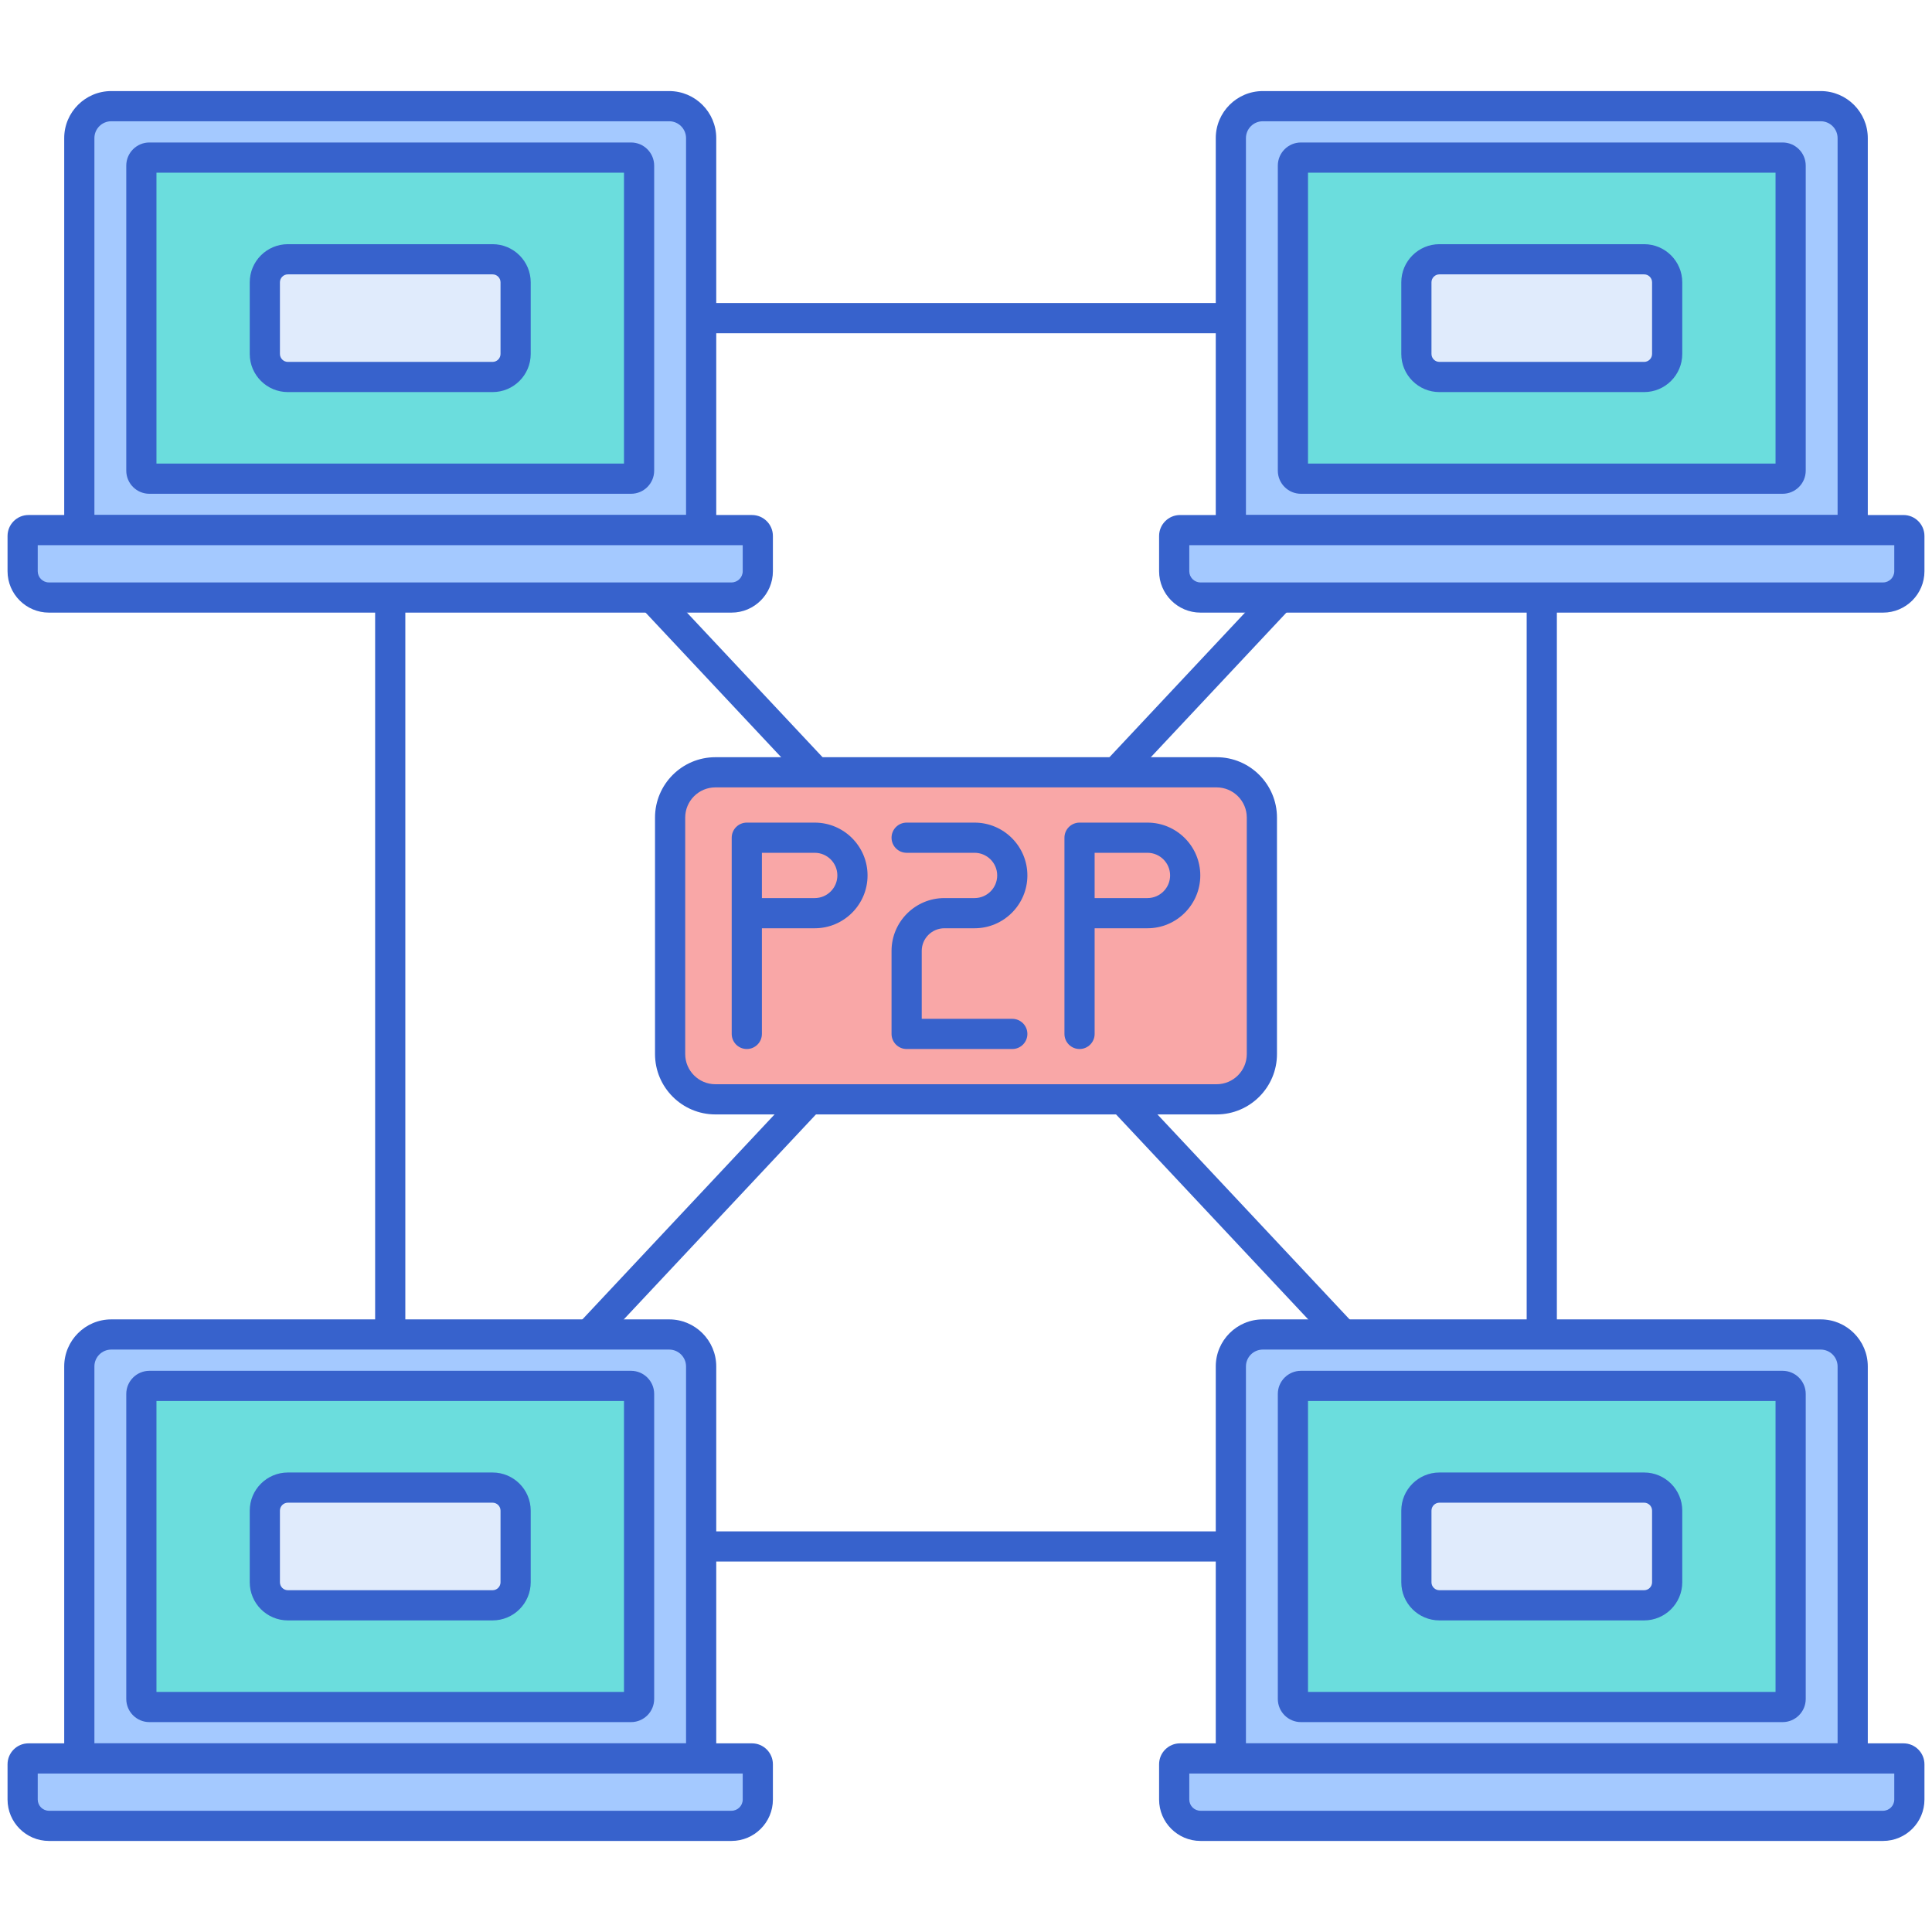 <svg id="Layer_1" height="512" viewBox="0 0 256 256" width="512" xmlns="http://www.w3.org/2000/svg"><g><g><g><path d="m204.293 206.913h-152.586c-1.104 0-2-.896-2-2v-162.759c0-1.104.896-2 2-2h152.586c1.104 0 2 .896 2 2v162.759c0 1.105-.896 2-2 2zm-150.586-4h148.586v-158.759h-148.586z" fill="#3762cc"/></g><g><path d="m204.293 206.913c-.534 0-1.066-.212-1.459-.632l-152.586-162.759c-.755-.806-.715-2.072.091-2.827.806-.757 2.072-.715 2.827.091l152.586 162.759c.755.806.715 2.072-.091 2.827-.386.362-.877.541-1.368.541z" fill="#3762cc"/></g><g><path d="m51.707 206.913c-.49 0-.981-.179-1.367-.541-.806-.755-.847-2.021-.091-2.827l152.585-162.759c.755-.806 2.021-.848 2.827-.091.806.755.847 2.021.091 2.827l-152.586 162.759c-.394.42-.926.632-1.459.632z" fill="#3762cc"/></g><g><g><g><path d="m92.906 70.243h-82.398v-51.942c0-2.339 1.896-4.235 4.235-4.235h73.927c2.339 0 4.235 1.896 4.235 4.235v51.942z" fill="#a4c9ff"/></g><g><path d="m18.732 62.365v-40.421c0-.587.476-1.064 1.064-1.064h63.822c.587 0 1.064.476 1.064 1.064v40.421c0 .587-.476 1.064-1.064 1.064h-63.822c-.588-.001-1.064-.477-1.064-1.064z" fill="#6bdddd"/></g><g><path d="m92.906 72.242h-82.398c-1.104 0-2-.896-2-2v-51.94c0-3.438 2.797-6.235 6.235-6.235h73.927c3.438 0 6.236 2.797 6.236 6.235v51.94c0 1.105-.896 2-2 2zm-80.398-4h78.397v-49.94c0-1.232-1.003-2.235-2.236-2.235h-73.925c-1.232 0-2.235 1.003-2.235 2.235v49.94z" fill="#3762cc"/></g><g><path d="m83.618 65.429h-63.823c-1.689 0-3.063-1.374-3.063-3.063v-40.422c0-1.689 1.375-3.064 3.063-3.064h63.823c1.689 0 3.063 1.375 3.063 3.064v40.421c.001 1.69-1.374 3.064-3.063 3.064zm-62.886-4h61.95v-38.549h-61.95z" fill="#3762cc"/></g><g><path d="m96.928 79.175h-90.442c-1.925 0-3.486-1.561-3.486-3.486v-4.672c0-.428.347-.775.775-.775h95.864c.428 0 .775.347.775.775v4.672c0 1.925-1.561 3.486-3.486 3.486z" fill="#a4c9ff"/></g><g><path d="m96.928 81.175h-90.442c-3.025 0-5.486-2.461-5.486-5.486v-4.672c0-1.53 1.245-2.775 2.775-2.775h95.864c1.53 0 2.774 1.245 2.774 2.775v4.672c.001 3.025-2.46 5.486-5.485 5.486zm-91.928-8.933v3.447c0 .819.667 1.485 1.486 1.485h90.442c.819 0 1.486-.666 1.486-1.485v-3.447z" fill="#3762cc"/></g></g><g><path d="m65.27 49.953h-27.126c-1.685 0-3.052-1.366-3.052-3.052v-9.494c0-1.685 1.366-3.052 3.052-3.052h27.126c1.685 0 3.052 1.366 3.052 3.052v9.494c0 1.686-1.367 3.052-3.052 3.052z" fill="#e0ebfc"/></g><g><path d="m65.27 51.953h-27.126c-2.786 0-5.052-2.267-5.052-5.052v-9.494c0-2.785 2.266-5.052 5.052-5.052h27.126c2.786 0 5.052 2.267 5.052 5.052v9.494c0 2.786-2.266 5.052-5.052 5.052zm-27.126-15.598c-.58 0-1.052.472-1.052 1.052v9.494c0 .58.472 1.052 1.052 1.052h27.126c.58 0 1.052-.472 1.052-1.052v-9.494c0-.58-.472-1.052-1.052-1.052z" fill="#3762cc"/></g></g><g><g><g><path d="m245.492 70.243h-82.397v-51.942c0-2.339 1.896-4.235 4.235-4.235h73.927c2.339 0 4.235 1.896 4.235 4.235z" fill="#a4c9ff"/></g><g><path d="m171.318 62.365v-40.421c0-.587.476-1.064 1.064-1.064h63.822c.587 0 1.064.476 1.064 1.064v40.421c0 .587-.476 1.064-1.064 1.064h-63.822c-.588-.001-1.064-.477-1.064-1.064z" fill="#6bdddd"/></g><g><path d="m245.492 72.242h-82.397c-1.104 0-2-.896-2-2v-51.94c0-3.438 2.797-6.235 6.236-6.235h73.926c3.438 0 6.235 2.797 6.235 6.235v51.94c0 1.105-.896 2-2 2zm-80.398-4h78.397v-49.94c0-1.232-1.003-2.235-2.235-2.235h-73.926c-1.233 0-2.236 1.003-2.236 2.235z" fill="#3762cc"/></g><g><path d="m236.205 65.429h-63.823c-1.689 0-3.063-1.374-3.063-3.063v-40.422c0-1.689 1.375-3.064 3.063-3.064h63.823c1.689 0 3.063 1.375 3.063 3.064v40.421c0 1.69-1.374 3.064-3.063 3.064zm-62.887-4h61.95v-38.549h-61.95z" fill="#3762cc"/></g><g><path d="m249.514 79.175h-90.442c-1.925 0-3.486-1.561-3.486-3.486v-4.672c0-.428.347-.775.775-.775h95.864c.428 0 .775.347.775.775v4.672c0 1.925-1.561 3.486-3.486 3.486z" fill="#a4c9ff"/></g><g><path d="m249.514 81.175h-90.442c-3.025 0-5.486-2.461-5.486-5.485v-4.672c0-1.53 1.245-2.775 2.774-2.775h95.864c1.53 0 2.775 1.245 2.775 2.775v4.672c.001 3.024-2.46 5.485-5.485 5.485zm-91.928-8.933v3.447c0 .819.667 1.485 1.486 1.485h90.442c.819 0 1.486-.666 1.486-1.485v-3.447z" fill="#3762cc"/></g></g><g><path d="m217.856 49.953h-27.126c-1.685 0-3.052-1.366-3.052-3.052v-9.494c0-1.685 1.366-3.052 3.052-3.052h27.126c1.685 0 3.052 1.366 3.052 3.052v9.494c0 1.686-1.366 3.052-3.052 3.052z" fill="#e0ebfc"/></g><g><path d="m217.856 51.953h-27.126c-2.786 0-5.052-2.267-5.052-5.052v-9.494c0-2.785 2.266-5.052 5.052-5.052h27.126c2.786 0 5.052 2.267 5.052 5.052v9.494c0 2.786-2.266 5.052-5.052 5.052zm-27.126-15.598c-.58 0-1.052.472-1.052 1.052v9.494c0 .58.472 1.052 1.052 1.052h27.126c.58 0 1.052-.472 1.052-1.052v-9.494c0-.58-.472-1.052-1.052-1.052z" fill="#3762cc"/></g></g><g><g><g><path d="m92.906 233.001h-82.398v-51.941c0-2.339 1.896-4.235 4.235-4.235h73.927c2.339 0 4.235 1.896 4.235 4.235v51.941z" fill="#a4c9ff"/></g><g><path d="m18.732 225.124v-40.421c0-.587.476-1.064 1.064-1.064h63.822c.587 0 1.064.476 1.064 1.064v40.421c0 .587-.476 1.064-1.064 1.064h-63.822c-.588-.001-1.064-.477-1.064-1.064z" fill="#6bdddd"/></g><g><path d="m92.906 235.001h-82.398c-1.104 0-2-.896-2-2v-51.94c0-3.438 2.797-6.235 6.235-6.235h73.927c3.438 0 6.236 2.797 6.236 6.235v51.94c0 1.104-.896 2-2 2zm-80.398-4h78.397v-49.94c0-1.232-1.003-2.235-2.236-2.235h-73.925c-1.232 0-2.235 1.003-2.235 2.235v49.94z" fill="#3762cc"/></g><g><path d="m83.618 228.188h-63.823c-1.689 0-3.063-1.375-3.063-3.064v-40.42c0-1.689 1.375-3.064 3.063-3.064h63.823c1.689 0 3.063 1.375 3.063 3.064v40.42c.001 1.689-1.374 3.064-3.063 3.064zm-62.886-4h61.95v-38.549h-61.95z" fill="#3762cc"/></g><g><path d="m96.928 241.934h-90.442c-1.925 0-3.486-1.561-3.486-3.486v-4.672c0-.428.347-.775.775-.775h95.864c.428 0 .775.347.775.775v4.672c0 1.925-1.561 3.486-3.486 3.486z" fill="#a4c9ff"/></g><g><path d="m96.928 243.934h-90.442c-3.025 0-5.486-2.461-5.486-5.485v-4.672c0-1.53 1.245-2.775 2.775-2.775h95.864c1.53 0 2.774 1.245 2.774 2.775v4.672c.001 3.024-2.46 5.485-5.485 5.485zm-91.928-8.933v3.447c0 .819.667 1.485 1.486 1.485h90.442c.819 0 1.486-.666 1.486-1.485v-3.447z" fill="#3762cc"/></g></g><g><path d="m65.27 212.712h-27.126c-1.685 0-3.052-1.366-3.052-3.052v-9.494c0-1.685 1.366-3.052 3.052-3.052h27.126c1.685 0 3.052 1.366 3.052 3.052v9.494c0 1.686-1.367 3.052-3.052 3.052z" fill="#e0ebfc"/></g><g><path d="m65.27 214.712h-27.126c-2.786 0-5.052-2.267-5.052-5.052v-9.494c0-2.785 2.266-5.052 5.052-5.052h27.126c2.786 0 5.052 2.267 5.052 5.052v9.494c0 2.785-2.266 5.052-5.052 5.052zm-27.126-15.598c-.58 0-1.052.472-1.052 1.052v9.494c0 .58.472 1.052 1.052 1.052h27.126c.58 0 1.052-.472 1.052-1.052v-9.494c0-.58-.472-1.052-1.052-1.052z" fill="#3762cc"/></g></g><g><g><g><path d="m245.492 233.001h-82.397v-51.941c0-2.339 1.896-4.235 4.235-4.235h73.927c2.339 0 4.235 1.896 4.235 4.235z" fill="#a4c9ff"/></g><g><path d="m171.318 225.124v-40.421c0-.587.476-1.064 1.064-1.064h63.822c.587 0 1.064.476 1.064 1.064v40.421c0 .587-.476 1.064-1.064 1.064h-63.822c-.588-.001-1.064-.477-1.064-1.064z" fill="#6bdddd"/></g><g><path d="m245.492 235.001h-82.397c-1.104 0-2-.896-2-2v-51.94c0-3.438 2.797-6.235 6.236-6.235h73.926c3.438 0 6.235 2.797 6.235 6.235v51.94c0 1.104-.896 2-2 2zm-80.398-4h78.397v-49.94c0-1.232-1.003-2.235-2.235-2.235h-73.926c-1.233 0-2.236 1.003-2.236 2.235z" fill="#3762cc"/></g><g><path d="m236.205 228.188h-63.823c-1.689 0-3.063-1.375-3.063-3.064v-40.42c0-1.689 1.375-3.064 3.063-3.064h63.823c1.689 0 3.063 1.375 3.063 3.064v40.42c0 1.689-1.374 3.064-3.063 3.064zm-62.887-4h61.95v-38.549h-61.95z" fill="#3762cc"/></g><g><path d="m249.514 241.934h-90.442c-1.925 0-3.486-1.561-3.486-3.486v-4.672c0-.428.347-.775.775-.775h95.864c.428 0 .775.347.775.775v4.672c0 1.925-1.561 3.486-3.486 3.486z" fill="#a4c9ff"/></g><g><path d="m249.514 243.934h-90.442c-3.025 0-5.486-2.461-5.486-5.485v-4.672c0-1.53 1.245-2.775 2.774-2.775h95.864c1.53 0 2.775 1.245 2.775 2.775v4.672c.001 3.024-2.46 5.485-5.485 5.485zm-91.928-8.933v3.447c0 .819.667 1.485 1.486 1.485h90.442c.819 0 1.486-.666 1.486-1.485v-3.447z" fill="#3762cc"/></g></g><g><path d="m217.856 212.712h-27.126c-1.685 0-3.052-1.366-3.052-3.052v-9.494c0-1.685 1.366-3.052 3.052-3.052h27.126c1.685 0 3.052 1.366 3.052 3.052v9.494c0 1.686-1.366 3.052-3.052 3.052z" fill="#e0ebfc"/></g><g><path d="m217.856 214.712h-27.126c-2.786 0-5.052-2.267-5.052-5.052v-9.494c0-2.785 2.266-5.052 5.052-5.052h27.126c2.786 0 5.052 2.267 5.052 5.052v9.494c0 2.785-2.266 5.052-5.052 5.052zm-27.126-15.598c-.58 0-1.052.472-1.052 1.052v9.494c0 .58.472 1.052 1.052 1.052h27.126c.58 0 1.052-.472 1.052-1.052v-9.494c0-.58-.472-1.052-1.052-1.052z" fill="#3762cc"/></g></g></g><g><path d="m161.206 145.667h-66.412c-3.314 0-6-2.686-6-6v-31.333c0-3.314 2.686-6 6-6h66.413c3.314 0 6 2.686 6 6v31.333c-.001 3.313-2.687 6-6.001 6z" fill="#f9a7a7"/></g><g><g><path d="m98.955 139c-1.104 0-2-.896-2-2v-26c0-1.104.896-2 2-2h9c3.86 0 7 3.141 7 7s-3.14 7-7 7h-7v14c0 1.104-.896 2-2 2zm2-20h7c1.654 0 3-1.346 3-3s-1.346-3-3-3h-7z" fill="#3762cc"/></g><g><path d="m134.134 139h-14c-1.104 0-2-.896-2-2v-11c0-3.859 3.14-7 7-7h4c1.654 0 3-1.346 3-3s-1.346-3-3-3h-9c-1.104 0-2-.896-2-2s.896-2 2-2h9c3.859 0 7 3.141 7 7s-3.14 7-7 7h-4c-1.654 0-3 1.346-3 3v9h12c1.104 0 2 .896 2 2s-.896 2-2 2z" fill="#3762cc"/></g><g><path d="m143.045 139c-1.104 0-2-.896-2-2v-26c0-1.104.896-2 2-2h9c3.86 0 7 3.141 7 7s-3.14 7-7 7h-7v14c0 1.104-.895 2-2 2zm2-20h7c1.654 0 3-1.346 3-3s-1.346-3-3-3h-7z" fill="#3762cc"/></g></g><g><path d="m161.207 147.667h-66.414c-4.411 0-8-3.589-8-8v-31.334c0-4.411 3.589-8 8-8h66.413c4.411 0 8 3.589 8 8v31.334c.001 4.411-3.588 8-7.999 8zm-66.414-43.334c-2.206 0-4 1.794-4 4v31.334c0 2.206 1.794 4 4 4h66.413c2.206 0 4-1.794 4-4v-31.334c0-2.206-1.794-4-4-4z" fill="#3762cc"/></g></g></svg>
